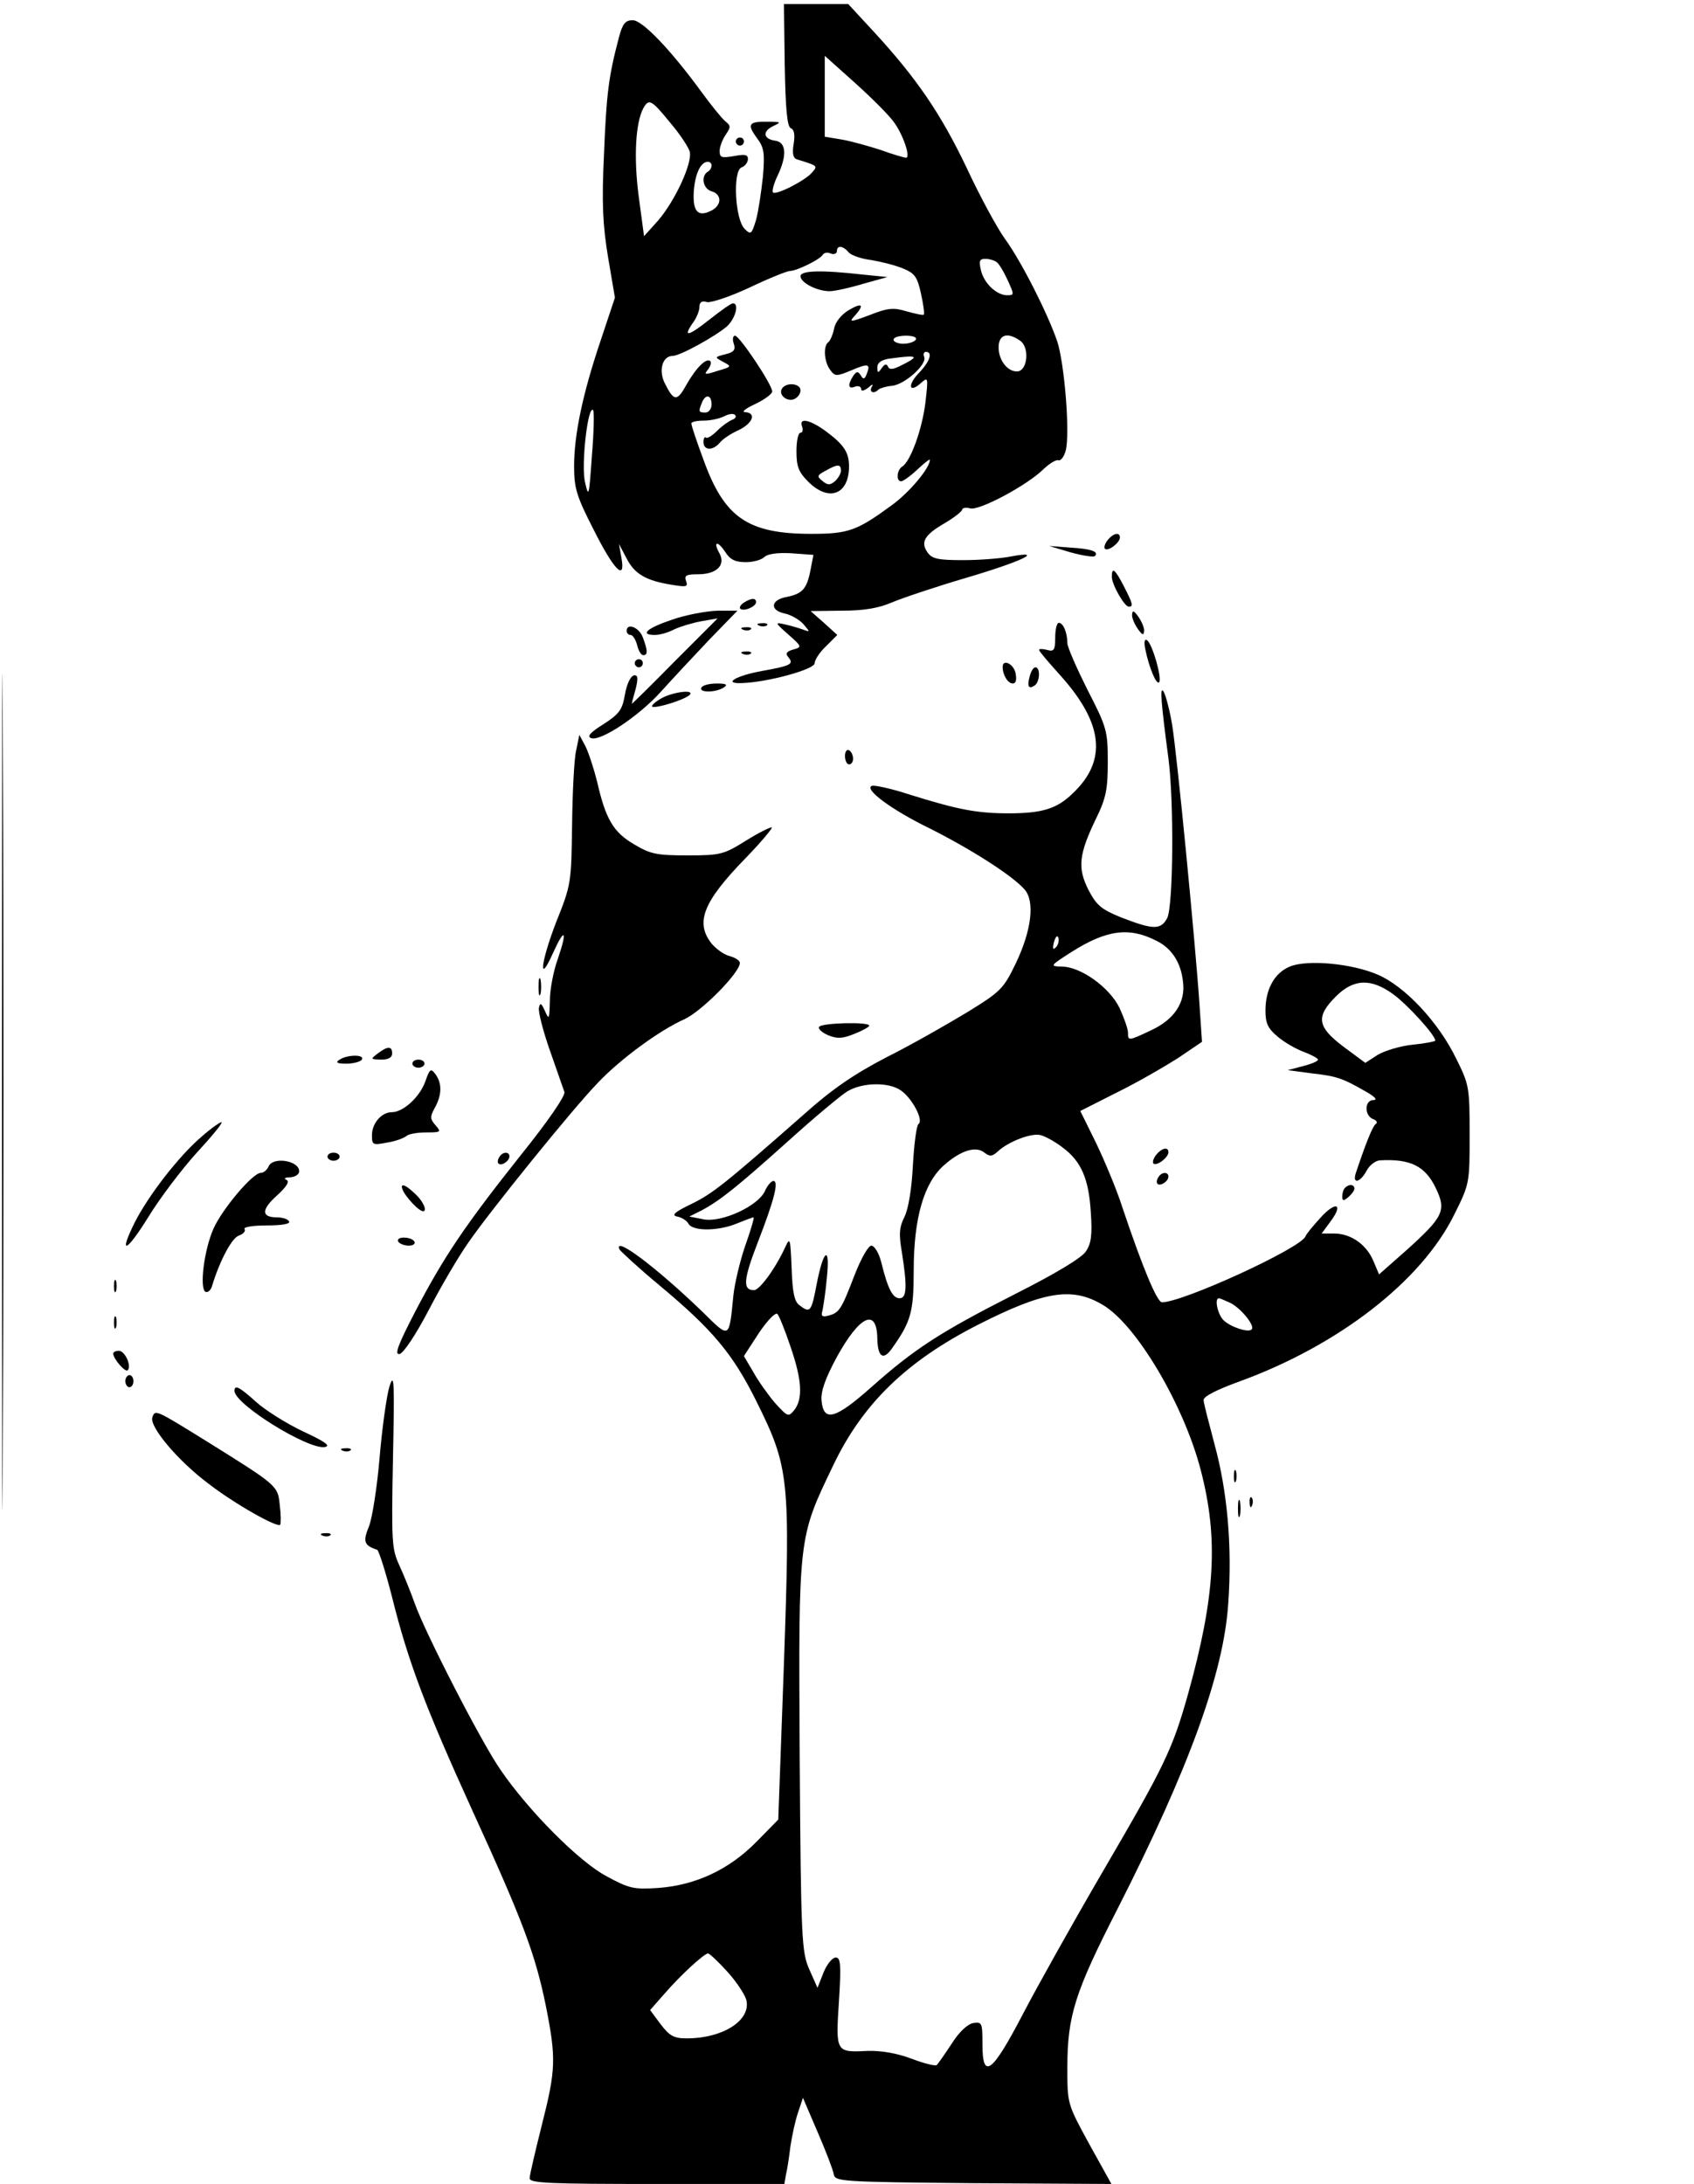 <?xml version="1.0" encoding="UTF-8" standalone="yes"?>
<svg version="1.0" xmlns="http://www.w3.org/2000/svg" width="419" height="540" viewBox="0 0 419 540" preserveAspectRatio="xMidYMid meet">
  <g transform="translate(0,540) scale(0.1,-0.1)" fill="#000000" stroke="none">
    <path d="M1941 5239 c2 -110 6 -152 15 -156 8 -3 11 -16 7 -39 -4 -24 -1 -35
8 -38 52 -16 52 -16 38 -32 -16 -20 -89 -57 -97 -50 -3 4 2 22 11 41 24 50 22
83 -5 87 -30 4 -33 23 -6 36 21 10 21 11 -13 11 -47 1 -52 -6 -27 -40 18 -24
20 -37 15 -96 -4 -37 -11 -85 -17 -107 -11 -36 -13 -37 -28 -22 -24 23 -30
143 -8 152 9 3 16 13 16 21 0 11 -8 12 -35 7 -30 -5 -35 -4 -35 13 0 10 7 28
15 40 13 19 13 22 -2 34 -9 8 -34 39 -56 69 -78 107 -148 180 -172 180 -18 0
-25 -8 -34 -42 -26 -98 -31 -141 -37 -288 -6 -123 -3 -177 10 -256 l17 -100
-35 -105 c-45 -133 -66 -234 -66 -312 0 -54 6 -74 48 -156 50 -100 80 -131 69
-70 l-6 34 19 -36 c20 -39 49 -55 112 -65 36 -6 40 -5 35 9 -5 14 0 17 29 17
46 0 69 22 54 51 -17 30 -6 34 14 4 12 -19 25 -25 51 -25 19 0 39 6 46 13 7 7
31 11 66 9 l55 -4 -7 -36 c-9 -48 -20 -60 -59 -68 -40 -7 -43 -33 -5 -41 15
-3 36 -15 46 -26 17 -20 17 -20 0 -14 -11 4 -31 10 -45 13 -26 6 -26 5 8 -25
34 -30 34 -31 12 -37 -17 -5 -20 -10 -12 -19 14 -17 7 -21 -65 -34 -66 -12
-98 -32 -50 -30 64 2 180 34 180 49 0 8 12 27 28 42 l28 28 -33 30 -33 29 77
1 c54 0 90 6 123 20 26 11 109 39 184 61 139 41 197 69 111 53 -25 -5 -78 -9
-118 -9 -60 0 -76 3 -87 18 -19 26 -9 44 41 73 24 14 44 30 44 34 0 4 9 6 20
3 23 -6 142 58 181 97 15 14 31 24 37 22 6 -2 14 9 18 24 11 42 -3 215 -21
270 -24 70 -89 198 -129 253 -19 26 -62 105 -95 176 -64 134 -124 222 -231
338 l-62 67 -80 0 -79 0 2 -151z m270 -141 c23 -31 42 -88 30 -88 -4 0 -32 8
-62 19 -31 10 -74 22 -97 26 l-42 7 0 100 0 100 76 -68 c41 -37 84 -80 95 -96z
m-552 -3 c23 -27 44 -59 47 -70 7 -28 -36 -121 -78 -170 l-35 -39 -13 97 c-13
97 -8 183 11 219 14 25 20 22 68 -37z m101 -104 c0 -6 -4 -13 -10 -16 -17 -11
-11 -42 10 -48 25 -7 26 -33 1 -47 -34 -18 -48 -4 -45 46 3 44 17 74 35 74 5
0 9 -4 9 -9z m339 -215 c6 -7 31 -16 56 -19 24 -4 60 -13 79 -21 29 -12 35
-21 44 -62 6 -27 9 -50 7 -52 -2 -2 -20 2 -42 8 -33 10 -46 9 -92 -9 -48 -18
-52 -18 -37 -2 25 28 19 34 -15 14 -18 -11 -33 -29 -36 -46 -3 -15 -10 -30
-14 -33 -13 -8 -11 -48 4 -68 12 -17 16 -17 52 -2 42 18 49 17 39 -8 -5 -14
-9 -15 -15 -4 -7 11 -11 10 -19 -2 -14 -22 -12 -33 5 -26 8 3 15 0 15 -6 0 -6
6 -5 17 3 11 10 14 10 9 2 -7 -13 6 -18 17 -6 4 3 19 8 33 9 32 3 87 53 80 71
-3 7 -1 13 4 13 18 0 10 -24 -17 -52 -29 -30 -25 -52 5 -25 18 16 18 14 11
-48 -8 -66 -37 -147 -58 -159 -13 -9 -15 -36 -2 -36 5 0 23 13 40 29 17 16 31
27 31 24 0 -20 -50 -80 -94 -112 -86 -63 -107 -71 -199 -71 -158 0 -216 40
-268 186 -16 43 -29 82 -29 87 0 4 14 7 31 7 17 0 39 5 51 11 11 6 23 7 26 3
4 -4 1 -9 -7 -12 -8 -3 -25 -15 -37 -27 -13 -13 -25 -20 -28 -17 -3 3 -6 -2
-6 -11 0 -21 23 -22 40 -2 7 9 28 23 46 31 36 17 46 43 17 45 -10 0 1 9 25 20
23 11 42 25 42 31 0 17 -81 138 -92 138 -5 0 -7 -9 -3 -20 5 -15 0 -21 -21
-26 -27 -7 -27 -7 -5 -19 21 -11 21 -12 -14 -22 -31 -10 -35 -10 -24 3 6 8 9
17 6 21 -10 9 -35 -16 -59 -58 -23 -42 -31 -42 -53 2 -17 32 -7 69 19 69 18 0
105 48 134 73 21 19 31 57 15 57 -5 0 -30 -18 -58 -40 -53 -42 -67 -45 -41 -8
9 12 16 30 16 39 0 12 6 16 19 12 10 -2 58 14 105 36 48 23 93 41 100 41 16 0
74 28 81 40 3 5 12 7 20 3 8 -3 15 0 15 6 0 15 15 14 29 -3z m366 -24 c6 -4
18 -24 27 -44 17 -37 17 -38 -1 -38 -26 0 -58 30 -65 63 -5 22 -3 27 11 27 10
0 23 -4 28 -8z m-200 -192 c-3 -5 -17 -10 -31 -10 -13 0 -24 5 -24 10 0 6 14
10 31 10 17 0 28 -4 24 -10z m259 -3 c22 -16 18 -70 -5 -75 -24 -4 -49 25 -49
59 0 32 22 39 54 16z m-264 -41 c0 -3 -13 -11 -30 -19 -21 -11 -30 -12 -34 -3
-3 7 -8 6 -15 -4 -9 -13 -11 -13 -11 2 0 11 10 18 28 21 43 6 62 7 62 3z
m-500 -116 c0 -11 -7 -20 -15 -20 -17 0 -18 2 -9 24 9 23 24 20 24 -4z m-296
-127 c-7 -101 -8 -105 -17 -65 -10 42 7 191 20 178 3 -3 2 -54 -3 -113z"/>
    <path d="M1980 4717 c0 -16 41 -37 72 -37 12 0 49 8 82 18 l61 17 -60 6 c-106
12 -155 10 -155 -4z"/>
    <path d="M1934 4439 c-9 -15 12 -33 30 -26 9 4 16 13 16 22 0 17 -35 21 -46 4z"/>
    <path d="M1984 4345 c3 -8 1 -15 -4 -15 -6 0 -10 -21 -10 -46 0 -37 5 -51 29
-75 51 -51 101 -32 101 38 0 35 -13 54 -59 88 -39 28 -66 33 -57 10z m96 -109
c0 -7 -7 -19 -15 -26 -12 -10 -18 -10 -31 1 -14 11 -13 14 8 25 30 17 38 17
38 0z"/>
    <path d="M1820 5050 c0 -5 5 -10 10 -10 6 0 10 5 10 10 0 6 -4 10 -10 10 -5 0
-10 -4 -10 -10z"/>
    <path d="M5 2700 c0 -921 1 -1298 2 -837 2 460 2 1214 0 1675 -1 460 -2 83 -2
-838z"/>
    <path d="M2740 4065 c-7 -9 -10 -18 -7 -22 8 -7 37 15 37 28 0 14 -16 11 -30
-6z"/>
    <path d="M2649 4034 c29 -8 56 -12 59 -9 11 11 -9 18 -60 21 l-53 4 54 -16z"/>
    <path d="M2750 3974 c0 -19 31 -74 42 -74 12 0 10 7 -12 50 -22 43 -30 49 -30
24z"/>
    <path d="M1840 3910 c-8 -5 -12 -12 -9 -15 8 -8 39 5 39 16 0 11 -11 11 -30
-1z"/>
    <path d="M1663 3868 c-63 -21 -82 -38 -43 -38 12 0 33 6 48 14 15 7 45 16 67
20 l40 7 -105 -105 c-57 -58 -106 -106 -107 -106 -1 0 3 14 8 32 5 17 7 34 4
36 -10 10 -24 -12 -30 -49 -6 -34 -14 -45 -53 -70 -32 -20 -41 -30 -30 -34 23
-9 118 54 173 115 27 30 81 88 119 128 l70 72 -49 0 c-28 -1 -78 -10 -112 -22z"/>
    <path d="M2800 3879 c0 -8 7 -24 15 -35 11 -15 14 -16 15 -3 0 8 -7 24 -15 35
-11 15 -14 16 -15 3z"/>
    <path d="M1878 3853 c7 -3 16 -2 19 1 4 3 -2 6 -13 5 -11 0 -14 -3 -6 -6z"/>
    <path d="M2610 3824 c0 -31 -3 -36 -20 -31 -11 3 -20 3 -20 0 0 -3 23 -30 50
-60 109 -120 120 -213 33 -295 -39 -38 -76 -49 -158 -49 -79 0 -125 9 -244 46
-45 15 -88 24 -94 22 -22 -7 47 -59 144 -106 101 -51 202 -115 233 -150 26
-29 18 -101 -22 -184 -30 -62 -37 -69 -120 -120 -48 -29 -137 -80 -199 -111
-81 -42 -136 -80 -203 -140 -198 -174 -227 -197 -280 -223 -42 -20 -50 -28
-35 -31 11 -2 24 -10 28 -18 11 -19 75 -18 120 1 20 8 38 15 41 15 2 0 -7 -32
-21 -71 -13 -38 -26 -93 -29 -122 -11 -109 -8 -108 -77 -40 -112 108 -219 189
-205 154 2 -4 46 -45 99 -89 132 -110 182 -170 240 -287 81 -163 84 -190 68
-648 l-14 -386 -54 -55 c-68 -69 -150 -107 -242 -114 -61 -4 -72 -2 -129 29
-68 36 -193 162 -262 263 -48 69 -187 340 -212 411 -10 28 -27 70 -38 94 -19
41 -20 58 -16 265 4 193 3 215 -9 177 -7 -24 -18 -103 -24 -174 -6 -72 -18
-149 -26 -170 -16 -39 -13 -48 20 -59 4 -2 21 -55 37 -118 40 -160 82 -271
199 -528 124 -271 155 -354 181 -481 26 -131 25 -158 -10 -296 -16 -64 -30
-123 -30 -131 0 -12 48 -14 315 -14 l315 0 4 23 c3 12 8 44 11 70 4 26 12 64
19 84 l12 36 36 -84 c20 -46 38 -93 40 -104 3 -19 12 -20 345 -23 l342 -2 -55
99 c-54 99 -54 99 -54 188 0 128 18 186 124 393 177 348 263 584 274 756 10
140 -2 276 -34 393 -14 53 -27 102 -27 109 -1 9 33 26 88 46 245 89 451 248
532 413 38 76 38 78 38 197 0 117 -1 124 -33 188 -44 91 -127 179 -194 208
-65 28 -175 38 -218 20 -38 -16 -60 -56 -60 -109 0 -31 6 -44 30 -64 16 -14
46 -31 65 -38 19 -7 35 -16 35 -19 0 -4 -17 -11 -37 -16 l-38 -10 60 -8 c62
-7 76 -12 135 -46 21 -12 28 -20 17 -20 -22 0 -23 -38 -1 -47 9 -3 12 -9 7
-12 -8 -5 -26 -51 -50 -123 -8 -27 12 -21 27 7 7 14 23 26 34 26 74 4 111 -14
137 -68 27 -56 20 -71 -72 -154 l-68 -60 -14 33 c-17 41 -56 68 -97 68 l-31 0
22 30 c33 44 13 51 -25 9 -18 -20 -35 -40 -37 -46 -11 -29 -303 -163 -355
-163 -12 0 -48 86 -98 235 -14 44 -44 115 -65 159 l-39 79 91 46 c51 25 118
64 151 85 l59 40 -6 90 c-10 150 -56 624 -68 695 -6 36 -16 73 -21 81 -10 16
-6 -29 12 -165 14 -107 12 -365 -3 -395 -16 -30 -35 -29 -115 2 -49 20 -60 30
-80 68 -27 54 -24 87 19 176 25 51 29 73 29 140 0 76 -2 85 -50 178 -27 54
-50 106 -50 116 0 25 -10 50 -21 50 -5 0 -9 -16 -9 -36z m252 -751 c36 -18 59
-53 64 -100 7 -51 -21 -94 -80 -121 -55 -26 -56 -26 -56 -5 0 9 -10 37 -21 61
-25 51 -96 102 -143 102 -30 1 -29 2 24 36 87 55 143 63 212 27z m-250 -15
c-8 -8 -9 -4 -5 13 4 13 8 18 11 10 2 -7 -1 -18 -6 -23z m835 -117 c34 -25
103 -100 103 -114 0 -2 -25 -7 -55 -10 -31 -3 -70 -15 -87 -25 l-31 -20 -54
40 c-65 49 -69 74 -19 124 44 44 87 46 143 5z m-1219 -237 c28 -19 57 -74 44
-83 -5 -3 -11 -49 -14 -102 -3 -59 -11 -108 -21 -128 -13 -26 -14 -43 -6 -89
13 -83 12 -112 -6 -112 -17 0 -29 23 -45 88 -6 24 -17 42 -25 42 -7 0 -25 -31
-41 -72 -33 -86 -38 -94 -65 -101 -15 -4 -19 -1 -15 11 2 9 8 46 11 81 9 83
-8 74 -25 -14 -13 -69 -16 -73 -43 -52 -12 9 -17 31 -19 92 -3 72 -4 77 -15
53 -24 -53 -64 -108 -78 -108 -29 0 -26 27 10 120 40 103 52 150 38 150 -5 0
-15 -11 -21 -25 -17 -37 -106 -78 -151 -70 l-36 7 30 15 c47 25 90 60 215 172
63 57 129 112 145 122 37 23 103 24 133 3z m400 -141 c46 -34 65 -77 70 -160
4 -56 1 -78 -12 -97 -10 -16 -75 -55 -174 -105 -187 -95 -250 -136 -357 -231
-89 -79 -118 -87 -123 -33 -2 23 9 54 38 108 57 103 99 122 100 45 1 -46 15
-55 37 -23 46 65 53 89 53 191 0 130 25 217 75 261 42 37 79 48 100 31 13 -10
19 -10 33 3 27 25 85 47 107 40 11 -3 35 -16 53 -30z m99 -389 c83 -48 201
-247 243 -409 44 -169 36 -311 -31 -552 -39 -139 -58 -178 -211 -440 -73 -125
-162 -284 -198 -353 -76 -146 -100 -164 -100 -75 0 53 -1 56 -22 53 -14 -2
-35 -21 -54 -51 -17 -26 -34 -50 -37 -53 -3 -3 -32 4 -63 16 -38 14 -76 20
-109 19 -78 -4 -78 -3 -70 122 6 93 4 109 -8 109 -8 0 -22 -17 -30 -37 l-15
-38 -20 45 c-19 43 -21 70 -24 525 -3 549 -4 541 83 722 73 153 182 258 359
348 162 82 231 94 307 49z m315 5 c26 -12 63 -57 54 -66 -8 -9 -53 6 -70 23
-14 14 -23 54 -11 54 2 0 14 -5 27 -11z m-1087 -108 c29 -84 31 -129 10 -157
-15 -18 -16 -18 -48 17 -17 20 -42 55 -54 77 l-23 39 37 57 c21 31 41 52 46
47 4 -4 19 -41 32 -80z m-157 -1545 c23 -25 44 -57 48 -71 12 -50 -57 -95
-148 -95 -31 0 -42 6 -64 35 l-26 35 37 42 c40 46 96 97 106 98 4 0 25 -20 47
-44z"/>
    <path d="M1550 3840 c0 -5 4 -10 10 -10 5 0 12 -11 16 -25 3 -14 10 -25 15
-25 12 0 11 12 -1 44 -9 25 -40 37 -40 16z"/>
    <path d="M1838 3843 c7 -3 16 -2 19 1 4 3 -2 6 -13 5 -11 0 -14 -3 -6 -6z"/>
    <path d="M2833 3794 c9 -44 27 -88 34 -81 8 9 -17 96 -30 104 -6 4 -8 -4 -4
-23z"/>
    <path d="M1838 3783 c7 -3 16 -2 19 1 4 3 -2 6 -13 5 -11 0 -14 -3 -6 -6z"/>
    <path d="M1570 3760 c0 -5 5 -10 10 -10 6 0 10 5 10 10 0 6 -4 10 -10 10 -5 0
-10 -4 -10 -10z"/>
    <path d="M2480 3751 c0 -20 13 -41 25 -41 8 0 10 9 7 25 -4 23 -32 37 -32 16z"/>
    <path d="M2547 3728 c-7 -25 -3 -33 12 -23 13 8 15 45 2 45 -5 0 -11 -10 -14
-22z"/>
    <path d="M1735 3700 c-8 -13 35 -13 55 0 11 7 7 10 -17 10 -17 0 -35 -4 -38
-10z"/>
    <path d="M1637 3674 c-16 -9 -26 -18 -24 -21 7 -6 78 16 92 28 16 15 -38 9
-68 -7z"/>
    <path d="M1425 3544 c-5 -21 -9 -104 -10 -184 -2 -142 -2 -147 -39 -239 -39
-101 -45 -160 -8 -77 29 64 36 56 12 -14 -11 -30 -20 -77 -20 -105 -1 -45 -2
-48 -12 -25 -9 20 -12 22 -15 8 -2 -9 10 -57 27 -105 17 -48 33 -95 36 -103 3
-9 -41 -73 -107 -155 -139 -175 -191 -252 -262 -388 -42 -81 -52 -107 -39
-105 10 2 40 47 72 108 30 58 74 133 98 167 52 76 258 331 321 396 56 59 153
130 214 157 42 19 137 115 137 139 0 6 -11 13 -25 17 -14 3 -34 18 -45 31 -41
52 -21 103 83 210 39 40 68 75 66 77 -2 2 -31 -12 -63 -32 -56 -35 -64 -37
-145 -37 -76 0 -92 3 -132 27 -52 30 -71 63 -92 155 -8 32 -21 72 -29 88 l-15
28 -8 -39z"/>
    <path d="M2090 3531 c0 -12 5 -21 10 -21 6 0 10 6 10 14 0 8 -4 18 -10 21 -5
3 -10 -3 -10 -14z"/>
    <path d="M1332 2960 c0 -19 2 -27 5 -17 2 9 2 25 0 35 -3 9 -5 1 -5 -18z"/>
    <path d="M2026 2861 c-3 -5 7 -14 23 -21 23 -9 35 -8 65 4 20 8 36 17 36 20 0
10 -118 7 -124 -3z"/>
    <path d="M934 2795 c-18 -14 -18 -14 9 -15 17 0 27 5 27 15 0 19 -11 19 -36 0z"/>
    <path d="M840 2780 c-11 -7 -7 -10 17 -10 17 0 35 5 38 10 8 13 -35 13 -55 0z"/>
    <path d="M1020 2770 c0 -5 7 -10 15 -10 8 0 15 5 15 10 0 6 -7 10 -15 10 -8 0
-15 -4 -15 -10z"/>
    <path d="M1052 2726 c-14 -39 -55 -76 -83 -76 -25 0 -49 -27 -49 -57 0 -24 2
-25 38 -18 20 3 41 11 47 16 5 5 27 9 49 9 37 0 38 1 23 18 -13 15 -14 20 -2
42 18 32 19 61 2 84 -11 15 -14 14 -25 -18z"/>
    <path d="M498 2589 c-54 -46 -130 -143 -165 -212 -41 -83 -20 -73 34 14 28 46
82 117 118 157 37 40 66 75 63 77 -2 2 -25 -14 -50 -36z"/>
    <path d="M2860 2545 c-7 -9 -10 -18 -7 -22 8 -7 37 15 37 28 0 14 -16 11 -30
-6z"/>
    <path d="M810 2540 c0 -5 7 -10 15 -10 8 0 15 5 15 10 0 6 -7 10 -15 10 -8 0
-15 -4 -15 -10z"/>
    <path d="M1235 2539 c-4 -6 -5 -13 -2 -16 7 -7 27 6 27 18 0 12 -17 12 -25 -2z"/>
    <path d="M664 2515 c-4 -8 -12 -15 -19 -15 -20 0 -95 -89 -117 -138 -23 -52
-35 -146 -20 -156 6 -3 14 4 17 16 19 62 49 118 66 123 11 4 17 11 14 16 -4 5
20 9 55 9 38 0 59 4 55 10 -3 6 -17 10 -30 10 -39 0 -39 19 0 54 25 23 32 35
23 39 -7 3 -3 6 10 6 12 1 22 7 22 15 0 27 -67 37 -76 11z"/>
    <path d="M2865 2489 c-4 -6 -5 -13 -2 -16 7 -7 27 6 27 18 0 12 -17 12 -25 -2z"/>
    <path d="M999 2452 c5 -9 19 -26 30 -36 31 -28 28 4 -2 32 -28 27 -41 28 -28
4z"/>
    <path d="M3327 2463 c-4 -3 -7 -13 -7 -21 0 -12 3 -12 15 -2 8 7 15 16 15 21
0 11 -14 12 -23 2z"/>
    <path d="M985 2330 c3 -5 15 -10 26 -10 11 0 17 5 14 10 -3 6 -15 10 -26 10
-11 0 -17 -4 -14 -10z"/>
    <path d="M282 2220 c0 -14 2 -19 5 -12 2 6 2 18 0 25 -3 6 -5 1 -5 -13z"/>
    <path d="M282 2130 c0 -14 2 -19 5 -12 2 6 2 18 0 25 -3 6 -5 1 -5 -13z"/>
    <path d="M280 2053 c1 -14 30 -47 36 -41 10 11 -7 48 -22 48 -8 0 -14 -3 -14
-7z"/>
    <path d="M310 1985 c0 -8 5 -15 10 -15 6 0 10 7 10 15 0 8 -4 15 -10 15 -5 0
-10 -7 -10 -15z"/>
    <path d="M580 1961 c0 -33 181 -145 223 -139 16 3 2 13 -54 39 -42 20 -94 53
-116 73 -41 37 -53 43 -53 27z"/>
    <path d="M377 1896 c-9 -22 62 -107 138 -164 66 -51 171 -110 178 -102 2 3 2
25 -1 48 -5 49 -4 48 -182 159 -126 78 -126 78 -133 59z"/>
    <path d="M848 1813 c7 -3 16 -2 19 1 4 3 -2 6 -13 5 -11 0 -14 -3 -6 -6z"/>
    <path d="M3052 1750 c0 -14 2 -19 5 -12 2 6 2 18 0 25 -3 6 -5 1 -5 -13z"/>
    <path d="M3062 1670 c0 -19 2 -27 5 -17 2 9 2 25 0 35 -3 9 -5 1 -5 -18z"/>
    <path d="M3091 1684 c0 -11 3 -14 6 -6 3 7 2 16 -1 19 -3 4 -6 -2 -5 -13z"/>
    <path d="M798 1603 c7 -3 16 -2 19 1 4 3 -2 6 -13 5 -11 0 -14 -3 -6 -6z"/>
  </g>
</svg>